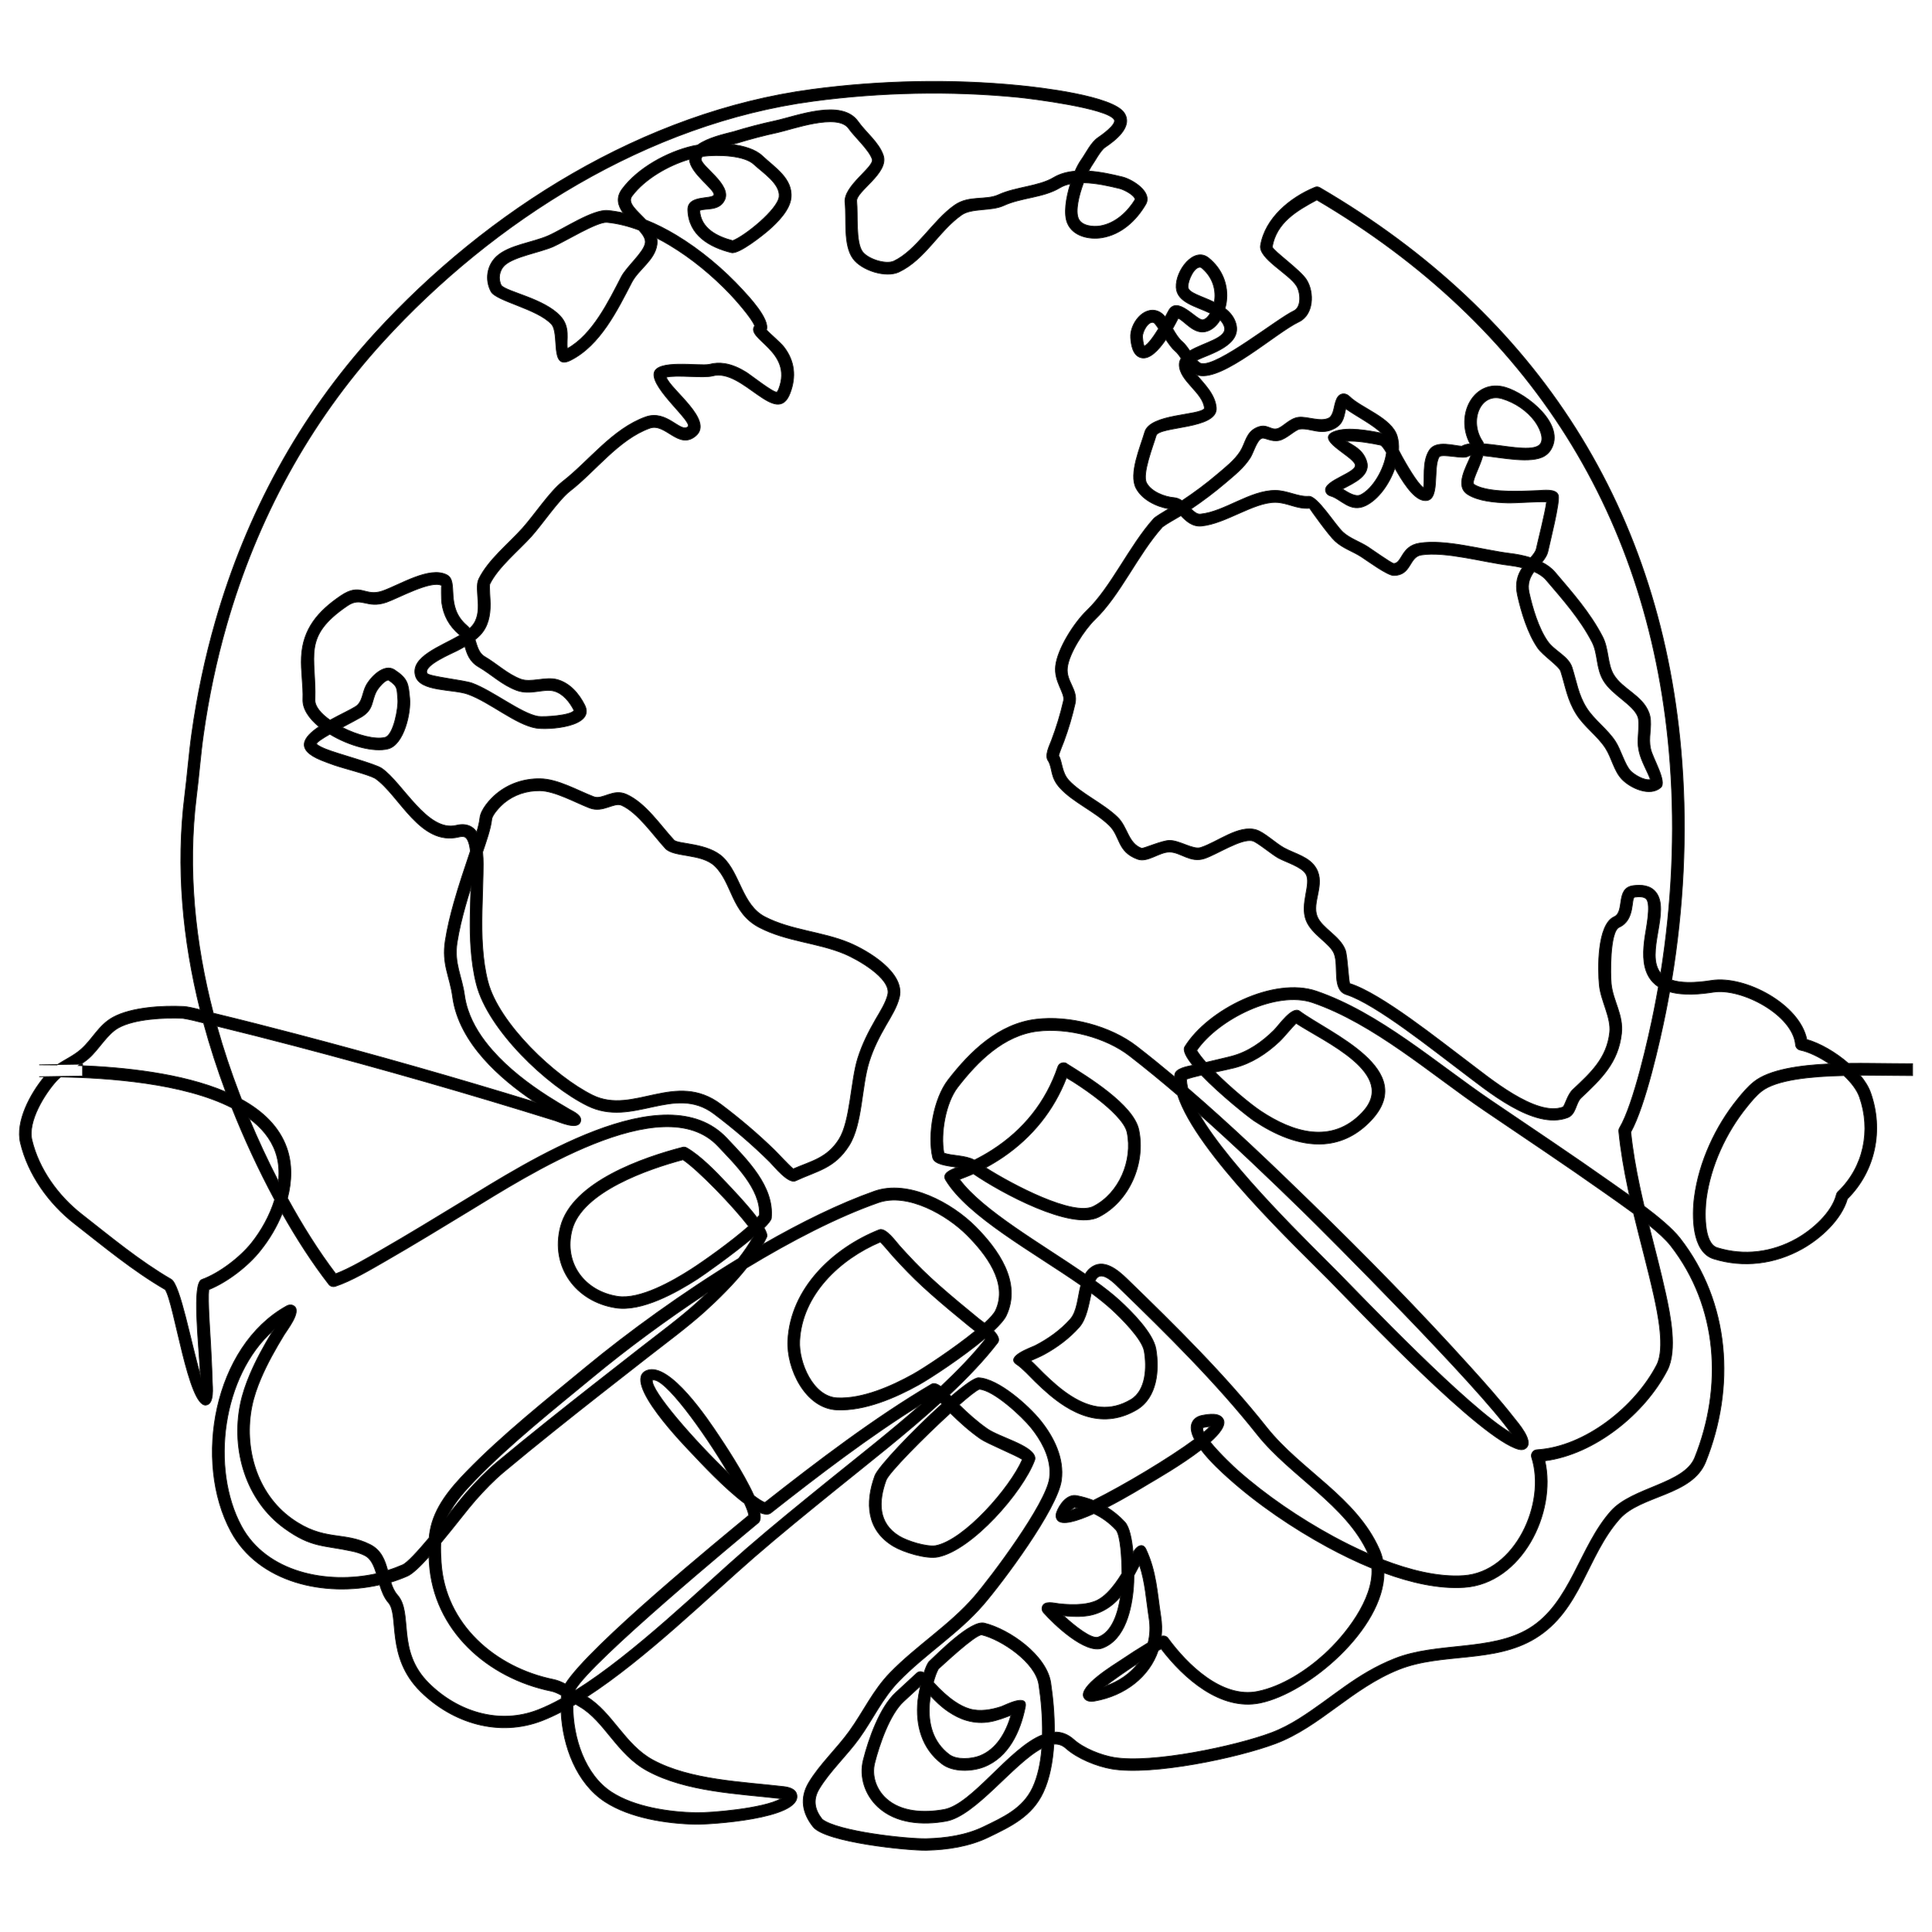 <?xml version="1.0" encoding="utf-8"?>
<!-- Generator: Adobe Illustrator 25.4.0, SVG Export Plug-In . SVG Version: 6.00 Build 0)  -->
<svg version="1.1" id="Livello_1" xmlns="http://www.w3.org/2000/svg" xmlns:xlink="http://www.w3.org/1999/xlink" x="0px" y="0px"
	 viewBox="0 0 600 600" style="enable-background:new 0 0 600 600;" xml:space="preserve">
<style type="text/css">
	.st0{fill-rule:evenodd;clip-rule:evenodd;stroke:#1D1D1B;stroke-width:0.25;stroke-miterlimit:10;}
</style>
<g>
	<path class="st0" d="M64.85,400.51c-0.38,3.29,0.39,13.52,0.53,16.21c0.21,4.05,0.44,8.12,0.54,12.17
		c0.05,1.75,0.72,7.15-1.94,7.47c-5.48,0.66-9.85-31.69-12.67-35.87c-10.02-5.81-19.09-13.37-28.2-20.48
		c-7.95-6.21-14.41-15.19-16.77-25.09c-1.58-6.61,3.06-15.25,7.44-20.53c-0.56,0-1.1,0-1.62,0l13.49-0.21v-3.7l-13.48,0.21
		c1.67,0,3.52,0.01,5.53,0.04c2.45-1.67,5.14-2.83,7.42-4.82c3.7-3.25,5.47-7.51,9.96-9.98c5.71-3.14,15.44-3.68,21.92-3.37
		c1.14,0.05,3.17,0.51,5.16,1.02c-5.43-21.75-7.58-44.34-4.78-66.59c0.82-6.46,1.28-12.9,2.2-19.4c1.65-11.7,4.07-23.27,7.34-34.63
		c9.56-33.29,25.99-63.71,49.39-89.35c35.02-38.38,83.72-68.88,135.81-75.84c21.05-2.81,43.38-3.31,64.53-1.21
		c5.82,0.57,29.13,3.17,32.54,8.58c2.74,4.33-2.97,8.57-6.03,10.64c-1.4,0.95-3.24,4.49-4.29,5.96c-0.24,0.38-0.5,0.85-0.78,1.38
		c3.67,0.24,7.38,1.07,10.51,1.84c3.05,0.75,9.44,4.67,7.22,8.5c-2.94,5.06-7.62,9.38-13.57,10.36c-3.95,0.65-8.98-0.41-10.73-4.45
		c-1.24-2.85-0.51-7.83,0.9-12.27c-1.2,0.25-2.31,0.64-3.28,1.23c-5.21,3.13-11.92,2.97-17.44,5.52c-3.89,1.79-9.89,0.69-13.05,2.9
		c-7.11,4.97-11.32,13.86-19.47,17.72c-4.09,1.93-11.59-0.5-14.25-4.13c-3.14-4.26-1.95-12.3-2.5-17.44
		c-0.55-5.21,9.26-11.07,8.44-13.47c-1-2.94-5.43-6.86-7.32-9.54c-3.44-4.88-17.6,0.31-22.08,1.28c-4.21,0.9-8.4,2.02-12.52,3.27
		c-0.35,0.1-0.91,0.25-1.59,0.43c3.76,0.47,7.28,1.55,9.37,3.52c3.8,3.59,9.57,7.05,8.94,13.09c-0.4,3.8-4.23,7.63-6.98,10.02
		c-1.67,1.45-9.23,7.54-11.56,6.96c-6.84-1.7-13.25-5.44-13.52-13.19c-0.17-4.87,7.38-3.22,8.12-4.73c0.4-1.68-7.42-6.66-7.63-11.08
		c-6.53,1.91-13.86,6.13-17.82,11.43c-1.6,2.14,1.53,4.49,4.3,7.43c3.28,1.3,6.43,2.92,9.39,4.7c7.55,4.54,14.82,10.64,20.77,17.14
		c1.53,1.68,8.42,8.88,7.3,12.29c1.12,1.25,4.31,3.88,5.44,5.34c3.33,4.34,3.83,9.19,1.9,14.28c-4.17,10.98-14.71-7.85-24.08-5.32
		c-2.77,0.75-11.34-0.41-14.38,0.4c1.31,3.87,14.87,13.38,9.15,18.22c-5.32,4.5-9.39-4.14-14.27-2.39
		c-9.65,3.46-16.88,13.4-24.76,19.51c-3.53,2.74-8.63,10.33-11.96,14.04c-4.04,4.5-10.35,9.56-12.97,14.87
		c-0.23,0.66,0.16,5.14,0.16,6.15c0.01,3.56-0.64,7.09-3.21,9.74c-0.47,0.48-0.97,0.94-1.51,1.36c0.68,2.12,1.15,4.2,2.96,5.26
		c3.74,2.18,7.16,5.5,11.24,7.01c3.15,1.17,7.66-0.86,11.27,0.12c3.97,1.08,6.77,4.37,8.56,7.91c3.45,6.84-11.33,7.8-15.11,7.16
		c-6.31-1.07-14.25-8-21.1-10.49c-4.66-1.7-14.98-0.7-16.36-5.76c-1.61-5.87,7.76-9.07,13.83-12.58c-0.06-0.07-0.13-0.13-0.21-0.2
		c-3.1-2.66-4.91-5.88-5.44-9.92c-0.12-0.93-0.16-5.16-0.06-5.34c-3.27-1.71-13.5,3.97-17.1,5.22c-6.19,2.14-7.69-1.92-12.11,1.07
		c-14.29,9.69-9.63,15.58-10.1,29.21c-0.08,2.08,1.87,4.34,4.68,6.32c3.09-1.71,6.26-3.16,7.88-4.18c2.25-1.4,2.1-4.3,3.3-6.55
		c1.42-2.66,5.61-7,8.84-4.89c4.27,2.8,4.29,4.41,4.72,8.84c0.44,4.43-1.75,14.42-6.72,15.71c-4.47,1.15-12.15-0.95-18.08-4.56
		c-2.24,1.28-4,2.44-4.15,2.97c0.26,0.59,2.37,1.45,2.92,1.67c3.73,1.51,15.3,4.55,17.34,5.96c6.5,4.47,14.15,19.9,23.16,17.71
		c1.62-0.4,3.3-0.38,4.76,0.53c0.63,0.39,1.15,0.93,1.58,1.56c0.48-1.58,0.86-3.12,0.99-4.38c0.28-2.66,3.16-5.87,5.12-7.49
		c3.85-3.19,8.59-4.76,13.58-4.69c5.53,0.07,11.55,3.62,16.67,5.59c2.75,1.05,5.95-2.65,10.2-0.72c5.96,2.71,10.42,9.54,14.74,14.22
		c1.41,1.28,10.51,0.84,15.18,5.3c5.37,5.12,5.94,14.82,13.02,18.49c8.13,4.21,17.85,4.59,26.21,8.08
		c5.63,2.36,17.29,9.16,15.58,16.8c-0.68,3.03-2.61,6.08-4.16,8.75c-2.14,3.71-3.95,7.26-5.24,11.37c-2.44,7.73-2.05,19.36-6.22,26
		c-4.49,7.15-9.86,7.85-16.65,10.99c-2.26,1.04-6.68-4.55-8.04-5.9c-5.43-5.37-11.2-10.31-17.31-14.91
		c-12.38-9.33-25.21,4.43-39.27-2.5c-12.72-6.26-30.86-23.62-34.48-37.66c-0.94-3.66-1.46-7.45-1.73-11.22
		c-0.45-6.35-0.18-12.58,0.01-18.87c-0.59,1.87-1.16,3.75-1.69,5.64c-1.05,3.73-1.99,7.54-2.59,11.37
		c-1.02,6.55,1.5,10.51,2.29,16.38c0.21,1.55,0.57,3.07,1.06,4.55c1.56,4.72,4.4,8.98,7.68,12.68c4.89,5.54,11.01,10.23,17.21,14.21
		c2.19,1.4,4.41,2.72,6.65,4.03c1.29,0.75,4.21,1.96,3.36,3.99c-1.02,2.43-6.34,0-7.86-0.48c-26.7-8.34-53.62-16.06-80.67-23.17
		c-8.09-2.12-16.19-4.19-24.32-6.17c2,7.15,4.36,14.2,7,21.09c0.21,0.54,0.42,1.09,0.63,1.64c6.65,3.65,11.76,8.54,14.06,15.08
		c1.75,4.97,1.59,10.39,0.23,15.61c4.59,8.39,9.64,16.45,14.98,23.47c4.42-1.67,9.77-4.88,13.65-7.1
		c8.85-5.08,17.58-10.44,26.3-15.73c18.64-11.31,62.32-39.73,81.52-19.25c6.23,6.64,14.75,14.88,13.81,24.8
		c-0.06,0.62-0.92,1.69-2.27,3.02c0.74,1.29,1.1,2.32,0.82,2.89c-0.36,0.75-0.75,1.5-1.19,2.26c11.91-6.85,23.81-12.69,34.63-16.52
		c10.59-3.75,24.13,3.66,31.43,11c6.99,7.03,14.38,17.26,9.57,27.56c-0.59,1.28-2.04,2.93-3.98,4.76c1.26,1.31,2.07,2.7,1.28,3.74
		c-4.11,5.35-9.29,10.78-14.96,16.11c0.17,0.19,0.33,0.38,0.49,0.55c4.04-3.47,7.33-5.85,8.56-5.79c6.23,0.3,15.57,8.75,19.26,13.34
		c4.13,5.15,7.36,11.69,6.45,18.46c-1.21,8.99-18.39,31.91-24.25,38.69c-7.71,8.93-18.07,15.34-26.29,23.82
		c-5.07,5.22-8.05,11.84-12.25,17.67c-3.8,5.28-9.2,10.29-12.44,15.7c-2.09,3.49-1.34,6.55,0.93,9.43
		c4.79,3.79,26.24,6.15,32.35,6.03c5.97-0.13,12.32-1.06,17.73-3.68c6.07-2.94,12.22-5.65,15.27-12.17
		c1.62-3.46,2.49-7.72,2.85-12.2c-8.83,4.67-20.57,20.99-29.72,22.62c-7.23,1.29-15.53,0.81-21.19-4.44
		c-3.96-3.67-5.86-9.27-4.53-14.56c1.63-6.48,5.11-16.41,10.09-20.96c2.17-1.98,4.33-3.98,6.48-5.99c0.72-0.68,1.52-0.59,2.29-0.15
		c0.53-1.65,1.11-3.03,1.7-3.58c2.81-2.62,12.87-12.85,17.03-11.84c7.86,1.92,19.33,10.01,20.62,18.5
		c0.69,4.54,1.19,9.93,1.15,15.34c2.09-0.07,4.12,0.62,6.03,2.33c3.07,2.75,8.46,4.87,12.46,5.55c11.86,2,37.89-3.54,48.9-7.68
		c3-1.13,5.82-2.62,8.54-4.32c10.51-6.61,17.66-13.9,29.75-18.7c13.11-5.21,29.99-2.19,41.78-9.38
		c12.87-7.86,15.55-25.41,25.38-36.43c6.62-7.42,22.74-8.42,26.02-16.6c8.78-21.93,7.31-46.83-7.47-65.81
		c-1.5-1.92-3.98-4.17-6.8-6.45c1.78,7.11,3.67,14.18,5.24,21.33c1.42,6.51,3.71,17.59,0.5,23.8c-6.96,13.45-22.46,26.11-38,28.13
		c3.69,16.36-7.34,38.09-24.99,39.3c-7.92,0.55-16.68-1.47-24.96-4.51c-0.15,17.44-23.52,37.33-38.48,40.41
		c-12.29,2.53-23.73-7.63-30.74-16.8c-0.27,0.14-0.58,0.31-0.92,0.5c-2.75,8.19-10.35,14.04-19.68,15.69
		c-1.26,0.22-2.73,0.19-3.42-1.12c-1.78-3.42,9.32-10.1,11.48-11.55c2.71-1.83,5.47-3.61,8.26-5.29c0.06-0.04,0.13-0.08,0.2-0.13
		c0.6-2.33,0.73-4.88,0.31-7.6c-0.89-5.71-1.17-11.14-2.97-16.53c-0.58,1.07-1.15,2.16-1.72,3.24c-0.01,1.45-0.06,2.69-0.13,3.56
		c-0.52,6.69-2.52,16.39-9.7,19c-5.29,1.92-14.96-7.32-18.26-11.04c-0.41-0.47-0.57-1.11-0.41-1.72c0.57-2.14,3.77-1.18,5.25-1.03
		c2.36,0.26,4.79,0.37,7.16,0.13c1.61-0.17,3.34-0.52,4.79-1.27c2.15-1.11,4.05-3.23,5.47-5.15c0.74-1,1.44-2.04,2.1-3.12
		c-0.03-4.77-0.44-11.76-1.83-13.5c-2.02-2.18-4.33-3.86-6.89-5.08c-5.3,2.4-10.08,3.83-11.37,1.92c-0.48-0.71-0.49-1.55-0.2-2.33
		c0.9-2.46,3.27-5.75,6.26-5.17c1.79,0.35,3.51,0.84,5.15,1.48c9.44-4.68,23.63-13.17,31.41-18.94c-1.07-2.09-1.46-4.07-0.54-5.6
		c0.66-1.08,1.76-1.65,2.97-1.87c1.97-0.37,5.5-0.97,6.56,1.33c0.8,1.73-1.08,4.25-4.1,6.95c2.87,3.56,7.47,7.86,8.53,8.79
		c8.83,7.82,19.33,14.92,29.67,20.54c3.28,1.78,6.95,3.62,10.84,5.32c-6.73-15.06-24.19-24.03-34.46-36.97
		c-12.86-16.21-28.03-31.17-42.88-45.57c-1.23-1.19-4.74-4.87-6.66-3.27c-0.33,0.27-0.6,0.65-0.84,1.12
		c2.89,2.08,5.49,4.1,7.62,6.05c3.64,3.33,10.46,10.1,11.32,15.12c1.11,6.51,0.38,15.1-5.94,18.84c-4.77,2.82-9.92,3.64-15.27,2.13
		c-2.48-0.7-4.81-1.83-6.99-3.2c-3.4-2.14-6.41-4.83-9.28-7.63c-1.59-1.55-3.96-4.19-5.75-5.36c-3.77-2.46,4.47-5.23,5.68-5.84
		c4.08-2.1,7.89-4.8,10.95-8.24c2.13-2.4,2.29-6.75,3.26-10.52c-14.73-10.29-35.05-21.27-41.96-32.67c-1.26-2.08,1.6-3.24,3.59-3.94
		c-3.23-0.52-7.14-0.86-7.64-3.04c-1.64-7.11,0.29-18.28,4.81-24.13c6.86-8.88,15.66-17.42,27.34-18.83
		c10.32-1.25,23.06,2.07,31.24,8.41c3.95,3.06,7.86,6.23,11.75,9.49c0.01-0.22,0.03-0.44,0.05-0.66c0.21-1.94,3.73-2.56,5.58-2.95
		c-2.04-2.52-3.15-4.64-2.45-5.77c7.14-11.53,27.61-21.81,40.89-17.24c19.59,6.73,37.22,22.41,54.27,33.98
		c12.48,8.47,25.06,16.84,37.38,25.55c1.55,1.1,3.48,2.44,5.55,3.92c-0.15-0.69-0.31-1.38-0.45-2.08
		c-1.24-5.88-2.29-11.83-2.87-17.81c-0.04-0.41,0.04-0.77,0.25-1.12c4.37-7.34,9.01-28.11,10.69-36.49c0.48-2.42,0.94-4.86,1.37-7.3
		c-1.26-0.83-2.32-1.92-3.12-3.35c-1.98-3.57-1.63-8.16-1.09-12.06c0.31-2.28,2.01-10.03,0.48-11.83c-0.76-0.89-2.61-0.75-3.61-0.61
		c-1.31,0.17,0.27,7.04-4.86,9.36c-2.96,1.35-2.73,14.84-2.46,17.54c0.53,5.34,3.84,9.66,3.2,15.44c-1,9.09-6.33,14.14-12.57,20.01
		c-1.67,1.57-1.51,5.11-4.18,6.13c-10.49,4-25.23-8.58-33.07-14.44c-8.19-6.12-26.46-20.85-35.64-23.77
		c-4.58-1.46-2.27-8.64-3.77-12.65c-1.24-3.3-6.94-5.89-8.71-10.36c-2.05-5.18,1.69-11.32-0.07-14.41c-1.29-2.27-6.19-3.69-8.6-5.01
		c-1.93-1.06-6.48-4.87-7.91-5.28c-3.4-0.99-11.23,4.25-15.04,5.47c-4.41,1.42-7.37-2.02-10.82-2.03c-3.25-0.01-6.79,3.39-9.98,2.2
		c-6.35-2.37-5.2-7.07-8.78-10.51c-4.57-4.39-11.17-7.14-15.22-11.56c-3.13-3.41-2.24-5.93-3.64-8.4c-1.29-1.61,0.33-4.73,0.96-6.4
		c1.54-4.07,2.78-8.1,3.75-12.35c0.54-2.36-3.03-5.89-2.47-10.77c0.62-5.42,5.8-13.49,9.71-17.23c7.53-7.22,13.15-20.03,20.73-28.49
		c0.55-0.61,2.88-2.01,4.72-3.1c-3.93-0.66-8.34-2.87-10.18-6.41c-2.32-4.47,1.39-12.84,2.71-17.41c1.66-5.73,17.05-5.08,18.54-7.33
		c-0.38-4.93-7.7-8.4-7.82-13.51c-0.02-0.76,0.19-1.43,0.57-2.04c-0.57-0.88-1.17-1.72-1.95-2.37c-0.81-0.67-1.8-2.04-2.78-3.5
		c-2.28,3.36-5.11,6.35-7.74,5.65c-2.54-0.69-3.04-3.96-3.2-6.17c-0.3-4.29,3.95-10,8.49-8.25c0.87,0.34,1.6,0.97,2.26,1.76
		c0.43-0.78,0.76-1.4,0.94-1.75c2.69-5.33,8.87,3.02,10.75,2.65c0.92-0.18,1.69-1.02,2.28-2.05c-4.38-2.12-10.34-3.31-10.58-8
		c-0.26-5.27,5.52-12.81,10.07-9.17c4.19,3.36,6.27,8.39,5.53,13.72c-0.09,0.63-0.23,1.3-0.43,1.98c1.54,1.18,2.79,2.66,3.36,4.62
		c2,6.8-7.98,9.48-12.13,11.42c0.49,0.57,0.97,0.96,1.41,1.05c5.03,1.07,23.4-13.83,28.73-16.36c2.46-1.17,2.11-5.7,0.82-7.77
		c-2.36-3.76-11.84-8.47-11.16-12.55c1.43-8.48,9.16-14.84,16.73-17.98c0.59-0.31,1.16-0.26,1.73,0.07
		c67.7,39.53,106.65,100.35,112.42,178.4c1.66,22.42,0.48,45.37-3.19,67.65c2.67,0.89,6.63,1.04,12.41,0.13
		c10.37-1.62,27.34,7.36,29.55,18.34c4.1,1.17,8.96,3.97,12.91,7.41c5.23-0.07,10.03,0.06,13.39,0.06l6.55,0.05v3.7l-6.55-0.05
		c-2.37,0-5.83-0.08-9.76-0.08c1.48,1.77,2.63,3.62,3.27,5.43c4.09,11.53,1.53,24.32-7.2,32.98c-1.88,6.51-8.36,12.34-14.03,15.52
		c-8.45,4.74-18.22,5.99-27.51,3.11c-6.9-2.14-6.72-13.58-5.99-19.18c1.43-10.92,6.53-21.96,13.44-30.47
		c1.54-1.9,3.14-3.81,5.06-5.34c4.78-3.81,14.23-5.14,23.47-5.57c-3.12-2.12-6.45-3.72-9.09-4.27c-0.81-0.17-1.39-0.82-1.47-1.65
		c-0.82-9.32-16.79-17.7-25.48-16.35c-3.96,0.62-9.25,1.14-13.62-0.11c-0.38,2.16-0.79,4.31-1.22,6.46
		c-1.75,8.73-6.27,28.89-10.83,37.11c0.58,5.65,1.57,11.27,2.75,16.82c0.44,2.07,0.91,4.12,1.39,6.18
		c4.42,3.33,8.78,6.94,11.13,9.95c15.59,20.01,17.25,46.3,7.99,69.45c-4.22,10.56-20.12,10.32-26.69,17.69
		c-10.24,11.47-11.97,28.42-26.22,37.12c-12.84,7.84-28.98,4.35-42.34,9.66c-14.68,5.84-24.44,17.81-38.36,23.05
		c-11.65,4.39-38.23,9.99-50.82,7.86c-4.69-0.79-10.71-3.22-14.31-6.44c-1.1-0.98-2.34-1.36-3.69-1.27
		c-0.33,5.44-1.3,10.72-3.3,14.99c-3.51,7.49-10.04,10.56-17.01,13.93c-5.91,2.86-12.75,3.91-19.26,4.05
		c-5.85,0.12-31.36-2.48-35.19-7.28c-3.37-4.22-4.25-8.94-1.35-13.78c3.36-5.61,8.72-10.55,12.61-15.96
		c4.36-6.06,7.29-12.61,12.6-18.08c8.16-8.41,18.56-14.87,26.15-23.66c5.24-6.07,22.31-28.83,23.38-36.77
		c0.11-0.81,0.14-1.64,0.11-2.46c-0.21-4.83-2.81-9.49-5.78-13.18c-2.91-3.62-11.67-11.72-16.11-12.01
		c-0.94,0.36-3.28,2.22-6.26,4.83c2.71,2.68,5.59,5.25,8.7,7.43c3.73,2.62,13.58,5.01,14.75,8.61c0.13,0.41,0.13,0.81-0.03,1.22
		c-3.68,9.86-19.41,27.87-29.99,30c-3.68,0.74-10.78-1.48-13.88-3.34c-8.29-4.98-8.82-13.45-5.74-21.89
		c1-2.76,11.89-14.22,20.83-22.27c-0.14-0.16-0.29-0.31-0.43-0.47c-10.72,9.78-22.79,19.15-32.56,27.07
		c-8.53,6.92-17.08,13.84-25.37,21.03c-13.72,11.91-33.76,31.56-51.89,43.3c7.93,4.87,11.79,14.91,20.5,19.62
		c11.57,6.26,27.77,6.76,40.63,8.26c1.61,0.19,3.73,0.71,4.06,2.6c1.34,7.5-27.53,9.2-31.48,9.11c-9.08-0.21-20.35-1.94-28.1-6.99
		c-8.83-5.75-13.14-17.26-13.63-27.88c-2,1.03-3.95,1.93-5.84,2.67c-13.43,5.23-27.84,0.81-37.81-9.03
		c-10.89-10.76-6.51-23.69-9.98-27.62c-1.3-1.49-2.07-3.47-2.71-5.52c-17.03,3.88-37.58-0.59-46.19-16.53
		c-11.8-21.85-5.3-57.55,17.26-70.06c0.8-0.45,1.75-0.51,2.49,0.14c2.05,1.8-2.29,7.24-3.23,8.79c-2.68,4.4-5.24,8.92-7.25,13.66
		c-1.15,2.72-2.15,5.57-2.74,8.47c-2.61,12.8,1.39,27.08,12.28,34.93c10.08,7.26,16.09,3.89,24.41,8.09
		c3.46,1.75,4.6,4.86,5.45,8.02c1.6-0.49,3.15-1.07,4.64-1.72c1.48-0.65,4.73-4.23,8.23-8.39c0.06-0.73,0.16-1.46,0.29-2.18
		c1.31-7.36,6.31-13.23,11.36-18.43c11.07-11.4,24.79-22.3,37.04-32.42c13.11-10.83,30.04-23.13,47.42-33.71
		c1.69-2.15,3.2-4.34,4.41-6.49c-6.17,5.19-15.36,11.69-17.23,12.89c-6.58,4.22-17.25,10.19-25.33,8.93
		c-12.38-1.92-20.36-12.73-17.17-25.17c3.6-14.04,25.93-21.6,37.87-24.7c0.49-0.13,0.96-0.07,1.39,0.19
		c4.23,2.44,8.9,7.26,12.25,10.82c1.08,1.16,6.2,6.44,9.57,10.87c0.26-0.28,0.5-0.55,0.72-0.8c0.42-8.19-7.74-15.94-12.86-21.41
		c-17.14-18.29-60.2,9.74-76.9,19.88c-8.75,5.31-17.51,10.68-26.38,15.78c-4.51,2.59-10.64,6.25-15.57,7.85
		c-0.76,0.24-1.55,0-2.04-0.63c-5.11-6.59-9.98-14.12-14.44-22.03c-1.69,4.2-4.05,8.12-6.67,11.4
		C77.21,393.09,70.71,398.14,64.85,400.51L64.85,400.51z M66.24,314.64c0.25,0.06,0.47,0.12,0.68,0.17
		c8.32,2.01,16.62,4.13,24.9,6.3c24.87,6.52,49.64,13.57,74.22,21.13c-5.74-3.85-11.29-8.3-15.86-13.47
		c-4.8-5.44-8.64-11.9-9.62-19.19c-0.86-6.43-3.43-10.06-2.28-17.43c0.62-3.98,1.59-7.94,2.68-11.81c1.52-5.4,3.33-10.71,5.11-16.03
		c0-0.01,0.01-0.03,0.01-0.04c-0.25-1.98-0.72-3.71-1.6-4.26c-0.54-0.33-1.34-0.22-1.93-0.08c-12.1,2.95-18.51-13.01-26.07-18.22
		c-2.39-1.28-9.62-3.04-12.64-4.09c-1.37-0.48-2.72-0.97-4.07-1.52c-8.24-3.34-5.55-7.15-0.7-10.42c-3.07-2.53-5.12-5.49-5.01-8.48
		c0.16-4.4-0.67-8.77-0.46-13.17c0.41-8.72,5.19-14.23,12.19-18.98c6.35-4.31,7.43,0.41,12.97-1.51c5.38-1.86,14.63-7.82,20.02-5
		c3.81,1.99-0.74,9.77,6.2,15.73c0.33,0.28,0.61,0.58,0.86,0.9c0.18-0.16,0.35-0.32,0.5-0.48c4.18-4.3,0.71-11.53,2.37-14.91
		c2.94-5.97,9.12-10.8,13.55-15.74c3.62-4.03,8.51-11.43,12.45-14.49c8.22-6.38,15.48-16.37,25.78-20.07
		c6.61-2.37,10.78,5.03,13.14,3.05c1.66-1.41-11.1-11.6-10.53-16.49c0.53-4.61,13.97-2.24,17.18-2.88c1.58-0.43,3.2-0.5,4.82-0.24
		c2.38,0.38,4.59,1.41,6.63,2.67c1.29,0.8,8.48,6.46,9.51,6.18c0.23-0.07,0.56-0.84,0.63-1.03c4.48-11.8-10.44-15.42-7.5-19.55
		c-0.87-2.41-6.24-8.4-7.63-9.86c-5.47-5.73-11.93-11.08-18.72-15.15c-1.31-0.79-2.66-1.55-4.05-2.25c0.13,0.66,0.16,1.36,0.06,2.08
		c-0.71,4.85-5.72,7.64-7.82,11.67c-4.52,8.73-9.82,19.58-18.99,24.2c-6.65,3.36-3.25-8.31-5.98-11.23
		c-4.45-4.78-17.13-7.1-18.76-10.12c-1.94-3.62-1.27-8.13,1.77-10.92c3.86-3.53,11.11-4.25,16-6.4c4.77-2.09,13.89-8.28,18.55-7.84
		c1.59,0.15,3.17,0.41,4.73,0.76c-1.61-2.25-2.34-4.71-0.29-7.46c4.87-6.54,14.01-11.52,21.83-13.32c0.5-0.11,1.03-0.22,1.59-0.31
		c3.16-2.29,8.36-3.43,11.15-4.15c4.22-1.29,8.51-2.42,12.82-3.35c6.77-1.45,20.75-7.06,25.88,0.21c2.4,3.41,6.42,6.43,7.8,10.48
		c1.89,5.52-8.58,11.2-8.25,14.28c0.41,3.88-0.38,12.69,1.79,15.64c1.69,2.3,7.17,4.05,9.69,2.96c7.14-3.37,12.14-12.65,18.93-17.4
		c4.52-3.15,9.61-1.38,13.63-3.23c5.32-2.45,12.51-2.58,17.08-5.33c1.98-1.19,4.27-1.79,6.68-2c0.62-1.4,1.28-2.61,1.92-3.51
		c1.56-2.21,3.01-5.4,5.25-6.92c0.88-0.6,5.94-4.1,4.98-5.61c-2.25-3.55-25.72-6.48-29.78-6.88c-20.87-2.07-42.91-1.58-63.68,1.2
		c-51.21,6.84-99.14,36.94-133.57,74.67c-23.01,25.22-39.16,55.14-48.57,87.88c-3.21,11.19-5.61,22.6-7.23,34.13
		c-0.92,6.48-1.37,12.9-2.19,19.35C58.22,269.91,60.55,292.74,66.24,314.64L66.24,314.64z M198.43,71.46
		c-3.23-1.21-6.57-2.08-9.93-2.4c-3.01-0.28-13.08,5.95-16.72,7.55c-4.01,1.76-12.12,3.1-14.99,5.73c-1.79,1.64-2.16,4.31-1.09,6.33
		c1.91,2.04,13.24,4.05,18.28,9.46c3.27,3.51,1.8,7.3,2.23,10.12c7.84-4.36,12.79-14.66,16.74-22.27c1.66-3.2,7.02-7.62,7.43-10.51
		C200.58,74.19,199.69,72.86,198.43,71.46L198.43,71.46z M77.35,347.32c2.69,6.43,5.76,13.06,9.13,19.58
		c0.33-3.12,0.09-6.23-0.93-9.13C84.07,353.58,81.19,350.14,77.35,347.32L77.35,347.32z M231.88,393.76
		c-4.02,5.03-8.85,9.8-12.96,13.51c-5.48,4.93-11.97,9.71-17.8,14.26c-9.71,7.59-19.43,15.16-29.04,22.87
		c-5.2,4.17-10.37,8.37-15.48,12.64c-3.22,2.68-6.16,5.75-8.94,8.89c-2.14,2.41-6.45,8.07-10.77,13.26c-0.1,1.98,0,3.98,0.12,5.94
		c1.17,19.27,16.79,32.76,34.91,36.45c1.25,0.26,2.47,0.77,3.66,1.39c7.43-11.84,48.46-45.34,56.96-52.38
		c-0.14-0.85-0.6-2.13-1.33-3.72c-6.39-4.78-14.06-13.1-15.73-14.86c-2.36-2.49-22.83-23.25-14.56-26.42
		c7.08-2.72,19.18,15.57,22.32,20.28c1.28,1.92,7.62,11.34,10.91,18.63c1.45,1.1,2.62,1.85,3.41,2.11
		c16.23-12.75,33.95-26.27,51.7-36.73c0.83-0.49,1.88-0.06,2.93,0.71c5.17-4.85,9.92-9.78,13.78-14.63
		c-0.07-0.06-0.14-0.13-0.21-0.19c-6.84,5.74-16.71,12.22-20.41,14.29c-7.36,4.1-16.85,8.17-25.42,7.8
		c-9.85-0.43-15.71-12.84-15.26-21.58c0.84-16.25,14.06-28.68,28.36-34.37c2.05-0.82,5.27,3.81,6.38,5.03
		c3.08,3.42,6.24,6.76,9.63,9.88c0.86,0.79,1.73,1.58,2.6,2.35c4.04,3.57,8.19,6.98,12.36,10.4c0.34,0.28,1,0.75,1.77,1.34
		c1.68-1.54,2.91-2.9,3.41-3.92c4.01-8.61-3.11-17.62-8.84-23.38c-6.19-6.23-18.47-13.33-27.56-10.12
		C260.08,377.95,245.85,385.29,231.88,393.76L231.88,393.76z M133.21,483.46c-2.67,2.97-5.09,5.31-6.66,6
		c-1.65,0.73-3.38,1.36-5.16,1.91c0.47,1.5,1.06,2.88,2.04,3.98c5,5.68-0.5,17.27,9.8,27.44c8.93,8.82,21.81,12.92,33.86,8.22
		c2.31-0.9,4.72-2.06,7.2-3.43c0.02-0.36,0.04-0.72,0.07-1.08c-1.11-0.62-2.2-1.1-3.18-1.3c-19.77-4.04-36.59-18.91-37.87-39.86
		C133.27,484.71,133.24,484.09,133.21,483.46L133.21,483.46z M178.82,524.91c18.25-11.42,39.18-31.98,52.95-43.93
		c8.33-7.22,16.91-14.17,25.47-21.11c8.61-6.98,19.15-15.19,28.9-23.79c-16.09,9.99-32.06,22.22-46.75,33.78
		c-0.77,0.61-1.96,0.5-3.4-0.1c0.28,1.5,0.16,2.63-0.53,3.2c-6.09,5.07-51.57,42.73-56.84,51.8
		C178.68,524.81,178.75,524.86,178.82,524.91L178.82,524.91z M302.87,413.36c-0.85-0.67-1.62-1.27-2.12-1.68
		c-3.91-3.2-7.8-6.41-11.58-9.76c-0.89-0.79-1.78-1.59-2.66-2.4c-3.24-2.98-6.28-6.16-9.22-9.41c-0.96-1.06-2.65-3.17-3.89-4.39
		c-12.55,5.31-24.31,16.34-25.05,30.71c-0.34,6.62,4.1,17.37,11.72,17.7c7.8,0.33,16.77-3.62,23.46-7.34
		C286.78,425,296.33,418.7,302.87,413.36L302.87,413.36z M219.75,401.43c-13.05,8.6-25.39,17.78-35.41,26.07
		c-12.15,10.03-25.78,20.85-36.74,32.15c-3.08,3.18-6.31,6.75-8.39,10.8c2.48-3.09,4.6-5.75,5.69-6.98c2.9-3.27,5.98-6.47,9.33-9.28
		c5.13-4.29,10.33-8.5,15.54-12.68c9.63-7.71,19.36-15.3,29.08-22.89c5.76-4.5,12.19-9.22,17.6-14.1
		C217.5,403.56,218.61,402.53,219.75,401.43L219.75,401.43z M226.2,457.5c-7.69-13.01-20.02-30.08-23.6-28.89
		C202.1,431.93,215.59,447.33,226.2,457.5L226.2,457.5z M323.72,538.77c0.1-5.53-0.41-11.1-1.1-15.61
		c-1.04-6.88-11.53-13.92-17.75-15.45c-2.15,0.02-11.98,9.32-13.44,10.59c-0.58,1.02-1.11,2.53-1.55,4.16
		c0.11,0.13,0.21,0.24,0.3,0.34c1.94,2.08,4.07,4.11,6.44,5.7c1.4,0.94,2.95,1.77,4.57,2.23c3.12,0.9,6.66,0.28,9.69-0.71
		c1.23-0.4,8.43-4.31,7.53,0.14c-1.53,7.58-5.14,15.57-12.81,18.57c-3.79,1.48-9.61,1.67-13.01-0.89
		c-6.33-4.77-8.29-12.05-7.55-19.65c0.08-0.85,0.38-2.64,0.81-4.59c-1.72,1.61-3.45,3.21-5.2,4.8c-4.33,3.95-7.58,13.49-9,19.13
		c-1,3.98,0.49,8.18,3.46,10.93c4.74,4.4,12.01,4.58,18.02,3.51C301.93,560.41,313.4,542.82,323.72,538.77L323.72,538.77z
		 M288.99,526.65c-0.16,0.93-0.26,1.78-0.32,2.46c-0.48,6.14,1.03,11.92,6.14,15.78c2.32,1.75,6.89,1.4,9.44,0.41
		c5.29-2.07,8.18-7.34,9.73-12.62c-4.44,1.69-8.35,3.19-13.81,1.62c-2-0.57-3.89-1.56-5.61-2.72
		C292.13,529.94,290.52,528.29,288.99,526.65L288.99,526.65z M507.33,376.84c-3.37-2.49-6.68-4.78-8.97-6.4
		c-12.3-8.69-24.86-17.05-37.32-25.51c-16.63-11.3-34.34-27-53.39-33.55c-11.27-3.88-29.27,5.11-35.99,14.84
		c0.66,1.09,1.65,2.36,2.85,3.72c2.18-0.5,4.35-1.01,6.53-1.55c0.47-0.12,0.94-0.24,1.41-0.36c5.11-1.32,9.47-4.41,13.18-8.08
		c1.55-1.53,5.68-7.64,7.99-5.93c9.2,6.84,37.16,18.16,22.11,34.02c-3.95,4.16-8.78,6.8-14.55,7.22
		c-7.73,0.55-15.42-2.98-21.71-7.17c-1.72-1.15-10.5-8.09-16.35-14.2c-1.88,0.44-3.56,0.88-4.63,1.27c0.01,0.86,0.15,1.79,0.4,2.79
		c13.16,11.32,25.93,23.51,38.12,35.39c16.97,16.52,33.76,33.61,49.63,51.19c4.6,5.09,9.26,10.32,13.49,15.73
		c1.3,1.66,6.11,7.08,3.94,9.31c-0.65,0.67-1.54,0.77-2.4,0.55c-11.74-3.04-49.32-42.8-58.86-52.5c-9.8-9.95-41.25-39.52-47.08-57.5
		c-4.93-4.22-9.91-8.31-14.94-12.21c-7.41-5.74-19.17-8.78-28.52-7.66c-10.57,1.28-18.66,9.4-24.86,17.42
		c-3.7,4.79-5.4,14.32-4.27,20.4c2.29,0.93,6.62,0.65,9.47,2.2c1.9-0.95,3.76-2,5.55-3.15c9.67-6.21,16.66-14.89,20.36-25.82
		c0.22-0.65,0.74-1.1,1.41-1.23c0.67-0.13,1.31,0.1,1.35,0.27c6.47,4.04,20.75,12.73,22.39,20.54c2.17,10.37-2.89,22.21-12.42,27.06
		c-8.51,4.33-30.38-7.52-38.96-13.41c-0.29,0.14-0.58,0.26-0.87,0.39c-0.96,0.43-2.26,0.88-3.42,1.35
		c7.13,9.66,25.37,20.02,39.03,29.42c0.41-0.69,0.9-1.31,1.52-1.82c4.08-3.41,8.68,0.6,11.61,3.45
		c14.97,14.51,30.24,29.58,43.2,45.93c10.69,13.47,27.83,21.68,35,37.89c0.47,1.06,0.82,2.14,1.06,3.24
		c8.32,3.22,17.24,5.48,25.13,4.94c15.98-1.1,25.67-22.42,21.12-36.68c-0.18-0.56-0.1-1.12,0.24-1.6c0.33-0.49,0.82-0.77,1.41-0.8
		c14.96-0.93,30.49-13.42,37.19-26.35c2.63-5.1,0.33-15.97-0.83-21.31C511.76,393.95,509.4,385.43,507.33,376.84L507.33,376.84z
		 M377.35,332.96c4.84,4.86,11.09,10.03,14.16,12.07c10.04,6.69,22.09,10.43,31.52,0.48c11.39-12-11.93-22.04-20.51-27.72
		c-1.57,1.54-3.74,4.32-5.26,5.74c-3.97,3.72-8.57,6.72-13.89,8.09C382.13,331.95,379.83,332.43,377.35,332.96L377.35,332.96z
		 M372.4,345.96c9.85,16.95,35.35,41.28,43.02,49.08c7.95,8.07,40.32,42.07,53.83,50c-9.85-14.19-57.7-62.08-64.85-69.04
		C394.11,365.98,383.41,355.72,372.4,345.96L372.4,345.96z M306.11,362.63c8.52,5.41,27.22,15.19,33.44,12.03
		c8.04-4.09,12.3-14.27,10.47-23c-0.7-3.32-5.71-7.64-8.25-9.67c-2.67-2.14-5.51-4.12-8.39-5.97c-0.31-0.2-1.23-0.74-2.17-1.31
		c-3.93,10.16-10.64,18.46-19.7,24.65C309.77,360.54,307.96,361.63,306.11,362.63L306.11,362.63z M353.54,516.44
		c-3.6,2.36-7.58,5.12-10.31,7.23C347.45,522.24,351.06,519.74,353.54,516.44L353.54,516.44z M347.98,495.83
		c-1.46,1.75-3.2,3.27-5.42,4.41c-4.15,2.14-8.15,1.92-12.27,1.55c3.59,3.29,8.72,7.36,10.78,6.62
		C345.45,506.82,347.25,500.72,347.98,495.83L347.98,495.83z M334.49,468.33c-0.25-0.06-0.5-0.11-0.75-0.16
		c-0.31,0.04-0.66,0.37-1,0.81C333.26,468.81,333.85,468.59,334.49,468.33L334.49,468.33z M373.83,444.83
		c0.82-0.69,1.47-1.31,1.94-1.83c-0.67,0.06-1.37,0.19-1.68,0.25c-0.12,0.02-0.41,0.07-0.5,0.16
		C373.46,443.75,373.56,444.24,373.83,444.83L373.83,444.83z M515.76,302.25c3.42-21.49,4.49-43.59,2.89-65.2
		c-5.65-76.49-43.6-136.03-109.7-174.95c-6.19,3.33-12.53,6.99-13.84,14.58c0.39,1.32,8.76,7.19,10.64,10.2
		c2.49,3.96,2.22,10.9-2.36,13.07c-7.2,3.42-23.36,18.28-31.09,16.64c-0.24-0.05-0.47-0.11-0.7-0.19c2.2,2.64,5.8,6.03,6.13,10.24
		c0.52,6.75-17.81,5.64-18.68,8.64c-0.89,3.08-4.42,11.91-2.98,14.67c1.43,2.76,5.63,4.37,8.53,4.6c0.93,0.07,1.75,0.44,2.49,0.95
		c3.84-2.55,7.55-5.3,11.06-8.3c2.47-2.11,5.23-4.23,7-6.99c1.7-2.67,1.78-6,5.24-7.47c3.05-1.3,4.14,0.86,6.12,0.43
		c1.88-0.4,3.89-3.24,6.77-3.58c2.73-0.33,6.88,1.6,9.47,0.19c0.11-0.06,0.21-0.13,0.3-0.22c0.43-0.4,0.73-1.06,0.92-1.61
		c0.61-1.74,0.68-4.99,2.73-5.56c0.92-0.25,1.78,0.13,2.43,0.77c3.7,3.63,13.07,6.58,14.78,12.29c0.4,1.32,0.53,2.79,0.45,4.32
		c0.42,0.8,0.8,1.57,1.17,2.22c0.88,1.57,4.48,8.03,6.54,9.5c0.55-2.46-0.58-8,1.84-11.7c2.08-3.19,7.77-1.31,10.05-1.21
		c0.67-0.4,1.55-0.64,2.58-0.76c-4.86-9.13,1.39-20.4,11.02-17.52c6.7,2,18.81,11.59,14.07,19.37c-0.48,0.79-1.14,1.44-1.93,1.93
		c-4.09,2.53-13.32,0.49-19.17-0.09c-1.05,3.82-3.76,8.28-2.73,8.94c2.58,1.65,7.46,1.98,10.46,2.07c3.13,0.09,6.24-0.04,9.36-0.17
		c1.71-0.07,5.67-0.67,6.33,1.47c0.61,1.96-2.65,14.74-3.2,17.33c-0.27,1.29-1.02,2.39-1.9,3.46c1.58,0.8,2.99,1.81,4.07,3.08
		c5.43,6.39,10.88,12.52,14.77,20.03c1.99,3.84,1.45,8.53,3.48,11.85c2.76,4.52,8.82,6.33,10.89,11.68
		c1.25,3.2-0.02,6.74,0.35,10.02c0.05,0.46,0.13,0.91,0.23,1.36c0.63,2.88,5.14,10.16,3.12,11.95c-3.35,2.96-9.37,0.2-12.01-2.54
		c-2.53-2.61-3.18-6.65-5.16-9.71c-2.47-3.83-6.54-6.55-9.06-10.56c-2.8-4.47-3.31-8.51-4.83-13.3c-0.52-1.64-5.53-4.89-7.16-7.26
		c-3.1-4.5-5.1-11.07-6.27-16.37c-0.84-3.81,0.12-6.46,1.51-8.51c-1.51-0.37-2.99-0.62-4.24-0.77c-7.78-0.94-19.74-4.39-27.16-3.2
		c-3.87,0.63-2.99,6.31-8.53,6.37c-1.96,0.02-8.24-4.62-10.06-5.79c-2.79-1.81-5.66-2.58-8.2-4.92c-2.07-1.91-7.62-9.76-7.87-10.18
		c-4.07,0.33-6.9-1.81-10.68-1.82c-6.76-0.01-15.36,6.59-22.85,7.34c-2.94,0.3-4.93-1.65-6.44-3.22c-1.86,1.13-4.42,2.49-5.74,3.52
		c-7.69,8.58-13.08,21.18-20.92,28.7c-3.25,3.12-8.08,10.47-8.59,14.98c-0.5,4.33,3.39,6.79,2.39,11.18
		c-0.91,4-2.06,7.88-3.48,11.72c-0.29,0.78-1.37,3.34-1.62,4.39c1.13,1.99,0.91,5.28,3.15,7.71c3.78,4.11,10.57,7.08,15.07,11.39
		c3.25,3.12,3.29,8.13,7.51,9.71c0.52,0.19,6.39-2.44,8.7-2.44c3.22,0.01,7.3,2.97,9.67,2.21c5.25-1.69,11.72-7.1,17.21-5.5
		c2.49,0.72,6.06,4.17,8.66,5.6c3.43,1.88,7.96,2.77,10.03,6.43c2.83,4.99-1.46,10.47,0.28,14.87c1.47,3.69,7.09,6.05,8.73,10.42
		c0.7,1.85,1.02,10.3,1.43,10.43c9.86,3.13,28.03,17.82,36.74,24.33c6.33,4.73,21.07,17.17,29.43,14.01
		c0.7-0.63,1.36-3.81,3.07-5.42c5.5-5.17,10.54-9.71,11.43-17.73c0.51-4.65-2.72-9.76-3.21-14.67c-0.47-4.77-0.78-18.82,4.62-21.27
		c3.4-1.54,0.33-8.94,5.91-9.66c2.45-0.32,5.18-0.13,6.9,1.89C519.02,282.63,510.7,296.26,515.76,302.25L515.76,302.25z
		 M359.81,102.05c-0.68-1.01-1.23-1.75-1.53-1.86c-1.63-0.63-3.58,2.85-3.46,4.53c0.04,0.5,0.2,2.14,0.54,2.77
		C356.5,107.03,358.26,104.55,359.81,102.05L359.81,102.05z M377.11,93.86c0.04-0.17,0.06-0.33,0.08-0.48
		c0.56-4.04-1.01-7.78-4.15-10.31c-2-0.73-4.19,4.05-4.09,6.08C369.05,90.98,373.18,91.94,377.11,93.86L377.11,93.86z M369.9,158.06
		c0.97,0.95,1.89,1.7,2.91,1.6c7.46-0.74,15.36-7.37,23.23-7.36c3.73,0,7.16,2.08,10.38,1.83c2.69-0.21,8.14,8.8,10.67,11.15
		c2.1,1.94,5.28,2.97,7.69,4.53c1.37,0.89,6.99,4.89,8.02,5.2c2.69-0.03,2.27-5.4,7.98-6.32c8.23-1.33,19.73,2.15,28.2,3.18
		c1.98,0.24,4.21,0.65,6.37,1.32c0.87-0.99,1.58-1.88,1.78-2.82c0.49-2.34,2.73-10.98,3.17-14.51c-3.1-0.13-9.61,0.41-12.16,0.33
		c-3.83-0.11-9.07-0.54-12.35-2.65c-4.07-2.61-0.44-8.54,1.04-12.11c-0.4,0.06-0.73,0.16-0.97,0.31c-1.5,0.89-7.53-0.84-8.85,0.05
		c-2.28,3.49,0.72,14.73-5.06,13.6c-3.26-0.63-6.7-6.35-8.75-10c-1.73,4.99-5.16,9.71-9.01,11.61c-4.82,2.39-7.73-2.05-10.92-2.95
		c-0.8-0.22-1.43-0.78-1.6-1.62c-0.67-3.32,10.12-5.65,9.18-8.22c-1.04-2.84-13.13-7.9-6.2-10.29c3.95-1.36,10.23-0.25,14.38,0.6
		c-2.58-2.61-8.03-5.38-11.09-7.59c-0.55,2.18-0.58,4.54-3.42,6.09c-4.31,2.35-7.43-0.17-10.81,0.23c-1.48,0.18-4.1,3.03-6.43,3.53
		c-2.56,0.55-4.49-1.05-5.45-0.64c-1.58,0.67-2.52,4.4-3.57,6.05c-2.02,3.16-4.9,5.41-7.71,7.81
		C377.16,152.89,373.59,155.57,369.9,158.06L369.9,158.06z M430.58,140.58c-0.69-1.19-1.42-2.25-1.91-2.36
		c-2.6-0.53-7.16-1.42-10.56-1.19c2.21,1.36,4.97,2.5,6.21,5.91c1.72,4.7-3.83,7.02-7.4,8.93c1.92,1.19,4.09,2.57,5.62,1.81
		C426.34,151.81,429.91,145.7,430.58,140.58L430.58,140.58z M572.66,334.04c-9.87,0.21-20.99,1.2-25.62,4.89
		c-1.7,1.35-3.13,3.1-4.49,4.78c-6.48,7.98-11.3,18.38-12.65,28.62c-0.44,3.33-0.99,13.8,3.41,15.16c8.33,2.58,17.04,1.45,24.6-2.8
		c4.87-2.73,10.98-8.05,12.4-13.71c0.08-0.35,0.25-0.64,0.51-0.89c7.98-7.66,10.3-19.11,6.64-29.44
		C576.69,338.47,574.91,336.16,572.66,334.04L572.66,334.04z M460.76,137.82c6.19,0.48,14.09,2.4,16.98,0.62
		c0.3-0.19,0.54-0.41,0.72-0.71c1.16-1.91-0.6-5.22-1.71-6.77c-2.45-3.4-6.26-5.93-10.25-7.13c-6.81-2.04-10.34,6.96-6.07,13.26
		C460.58,137.31,460.69,137.55,460.76,137.82L460.76,137.82z M476.41,177.52c-1.26,1.72-2.14,3.71-1.53,6.5
		c1.06,4.79,2.9,11,5.71,15.07c2.15,3.13,6.49,4.63,7.64,8.23c1.39,4.38,1.92,8.42,4.45,12.46c2.41,3.85,6.5,6.6,9.03,10.52
		c1.67,2.58,2.9,7.28,4.71,9.14c1.08,1.12,4.18,3.05,6.13,2.66c-0.8-2.32-2.85-5.68-3.51-8.71c-0.12-0.58-0.22-1.16-0.29-1.74
		c-0.29-2.56,0.63-7.17-0.12-9.1c-1.47-3.77-7.93-6.69-10.61-11.09c-2.43-3.98-1.68-8.36-3.6-12.07
		c-3.75-7.23-9.07-13.19-14.31-19.33C479.2,179.01,477.88,178.17,476.41,177.52L476.41,177.52z M369.51,108.96
		c4.46-2.65,11.75-3.99,10.74-7.44c-0.25-0.83-0.71-1.54-1.32-2.15c-1.1,1.8-2.64,3.25-4.64,3.65c-3.65,0.72-6.36-3.28-8.38-4.19
		c-0.42,0.82-1.01,1.96-1.72,3.22c0.91,1.57,1.84,3.11,3.04,4.11C367.96,106.78,368.74,107.85,369.51,108.96L369.51,108.96z
		 M426.02,487.02c-4.91-2.01-9.57-4.31-13.71-6.55c-10.77-5.85-21.75-13.29-30.89-21.49c-1.67-1.5-5.61-5.02-8.42-8.74
		c-6.13,4.74-14.29,9.39-16.27,10.57c-1.46,0.87-7.05,4.32-12.92,7.32c2,1.23,3.84,2.74,5.51,4.54c1.47,1.58,2.22,5.49,2.58,9.56
		c0.05-0.09,0.09-0.19,0.14-0.28c0.82-1.64,2.82-3.03,3.85-0.82c3.27,6.98,3.48,13.55,4.62,20.92c0.33,2.1,0.37,4.14,0.16,6.07
		c0.82-0.16,1.57-0.03,2.06,0.64c5.93,8.1,16.74,18.81,27.88,16.52c7.55-1.55,15.11-6.47,20.73-11.59
		C417.56,508.04,426.68,496.73,426.02,487.02L426.02,487.02z M338.92,401.55c-0.79,3.55-1.46,8.04-3.76,10.63
		c-3.1,3.48-6.86,6.27-10.93,8.49c-1.29,0.7-2.75,1.29-4.11,1.9c1.41,1.29,2.81,2.8,3.98,3.94c2.68,2.6,5.5,5.15,8.68,7.14
		c5.98,3.75,12.04,4.77,18.4,1.01c4.82-2.85,5-10.21,4.17-15.04c-0.66-3.84-7.36-10.43-10.17-13
		C343.36,404.96,341.24,403.27,338.92,401.55L338.92,401.55z M295.14,438.85c-8.27,7.55-19.09,18.5-19.94,20.83
		c-2.42,6.65-2.54,13.36,4.07,17.38c2.45,1.5,8.45,3.42,11.35,2.95c8.89-1.79,23.02-17.9,26.88-26.75
		c-1.92-1.3-10.95-4.98-13.01-6.42C301.13,444.49,298.05,441.73,295.14,438.85L295.14,438.85z M177.93,529.76
		c0.01,9.9,3.71,21.4,12,26.8c7.12,4.64,17.84,6.2,26.16,6.39c4.25,0.1,20.98-1.22,26.48-4.37c-13.46-1.54-29.45-2.09-41.53-8.63
		c-9.45-5.11-13.29-15.48-21.05-19.95c-0.38-0.22-0.78-0.47-1.21-0.74C178.5,529.44,178.21,529.6,177.93,529.76L177.93,529.76z
		 M116.89,488.72c-0.77-2.51-1.69-4.69-3.59-5.64c-1.26-0.63-2.56-1.05-3.93-1.34c-8.95-1.94-12.62-1.03-20.97-7.05
		c-12.08-8.7-16.65-24.43-13.75-38.67c0.64-3.14,1.71-6.22,2.96-9.17c1.92-4.54,4.32-8.89,6.87-13.1c0.09-0.16,0.21-0.34,0.34-0.55
		C69,427.26,65.29,456.02,75,474C82.74,488.33,101.49,492.15,116.89,488.72L116.89,488.72z M232.48,380.83
		c-4.99-6.48-15.7-17.52-20.38-20.66c-10.49,2.8-31.38,9.88-34.45,21.83c-2.65,10.3,3.91,19,14.16,20.6
		c6.91,1.07,17.15-4.79,22.76-8.39C218.46,391.73,227.1,385.6,232.48,380.83L232.48,380.83z M85.29,372.58
		c-5.09-9.45-9.59-19.27-13.27-28.53c-15.08-7.72-38.41-9.3-53.16-9.6c-0.45,0.36-0.87,0.74-1.25,1.16
		c-3.71,4.05-9.07,12.66-7.68,18.45c2.17,9.07,8.17,17.34,15.45,23.03c8.95,7,17.92,14.48,27.77,20.2
		c2.85,1.65,6.13,19.8,9.09,29.78c-0.54-10.51-2.66-28.56,0.45-29.7c5.43-1.97,11.85-6.89,15.42-11.36
		C81.07,382.31,83.76,377.57,85.29,372.58L85.29,372.58z M70.12,339.1c-2.61-7.01-4.93-14.16-6.9-21.41
		c-2.2-0.57-4.48-1.13-6.41-1.43c-5.69-0.27-14.94,0.16-19.96,2.91c-3.59,1.97-6.07,6.67-9.29,9.51c-0.95,0.84-2.03,1.55-3.14,2.23
		C38.35,331.45,56.42,333.26,70.12,339.1L70.12,339.1z M336.51,56.76c-1.47,3.93-2.62,8.75-1.58,11.13
		c1.01,2.33,4.59,2.62,6.73,2.27c4.81-0.8,8.6-4.49,10.87-8.22c-0.21-1.41-3.56-3.08-4.81-3.38
		C344.63,57.8,340.44,56.83,336.51,56.76L336.51,56.76z M218.16,48.57c-0.21,0.23-0.35,0.48-0.39,0.72
		c-0.42,2.19,9.65,7.98,7.26,12.85c-1.73,3.54-5.99,2.41-7.73,3.23c0.34,5.57,5.37,8.08,10.25,9.37c3.84-1.47,14-9.7,14.41-13.66
		c0.42-4.01-5.2-7.56-7.8-10.01C231.2,48.27,223.22,47.95,218.16,48.57L218.16,48.57z M144.38,200.77c-0.8,0.47-1.62,0.91-2.42,1.32
		c-1.68,0.87-10.07,4.35-9.41,6.8c0.03,0.1,0.06,0.18,0.12,0.26c0.76,0.99,11.44,2.09,13.94,3c6.33,2.3,15.26,9.44,20.46,10.32
		c1.71,0.29,10.37-0.24,11.19-1.85c-1.29-2.55-3.35-5.22-6.23-6c-3.23-0.88-7.28,1.38-11.59-0.22c-4.57-1.7-7.73-4.91-11.81-7.29
		C145.74,205.41,145,202.93,144.38,200.77L144.38,200.77z M106.26,225.9c4.75,2.41,10.3,3.88,13.32,3.1
		c2.69-0.7,4.19-9.42,3.96-11.76c-0.32-3.23,0.18-3.98-2.88-6.03c-1.15-0.06-3.19,2.46-3.73,3.46c-1.65,3.1-0.78,5.57-4.61,7.95
		C111.42,223.17,108.92,224.47,106.26,225.9L106.26,225.9z M149.89,264.62c0.26,2.53,0.18,5.1,0.14,6.89
		c-0.13,7.64-0.67,15.15-0.12,22.8c0.25,3.54,0.73,7.11,1.62,10.55c3.34,12.95,20.81,29.49,32.53,35.27
		c12.71,6.26,25.69-7.82,39.87,2.86c5.82,4.38,11.36,9.08,16.59,14.16c1.12,1.09,4.26,4.55,5.83,5.86
		c5.58-2.43,10.53-3.34,14.22-9.22c3.53-5.63,3.61-18.12,5.82-25.14c1.38-4.37,3.29-8.16,5.57-12.11c1.3-2.24,3.19-5.18,3.75-7.71
		c1.14-5.1-9.83-11.09-13.4-12.57c-8.51-3.56-17.98-3.81-26.48-8.22c-8.8-4.56-8.37-13.84-13.87-19.1
		c-4.15-3.97-12.71-2.62-15.33-5.46c-3.71-4.02-8.54-11.09-13.55-13.36c-2.44-1.11-5.75,2.43-10.01,0.8
		c-4.4-1.7-10.76-5.28-15.39-5.35c-4.11-0.05-8,1.22-11.17,3.84c-1.08,0.89-3.64,3.56-3.79,5.03
		C152.4,257.43,150.95,261.51,149.89,264.62L149.89,264.62z"/>
</g>
</svg>
